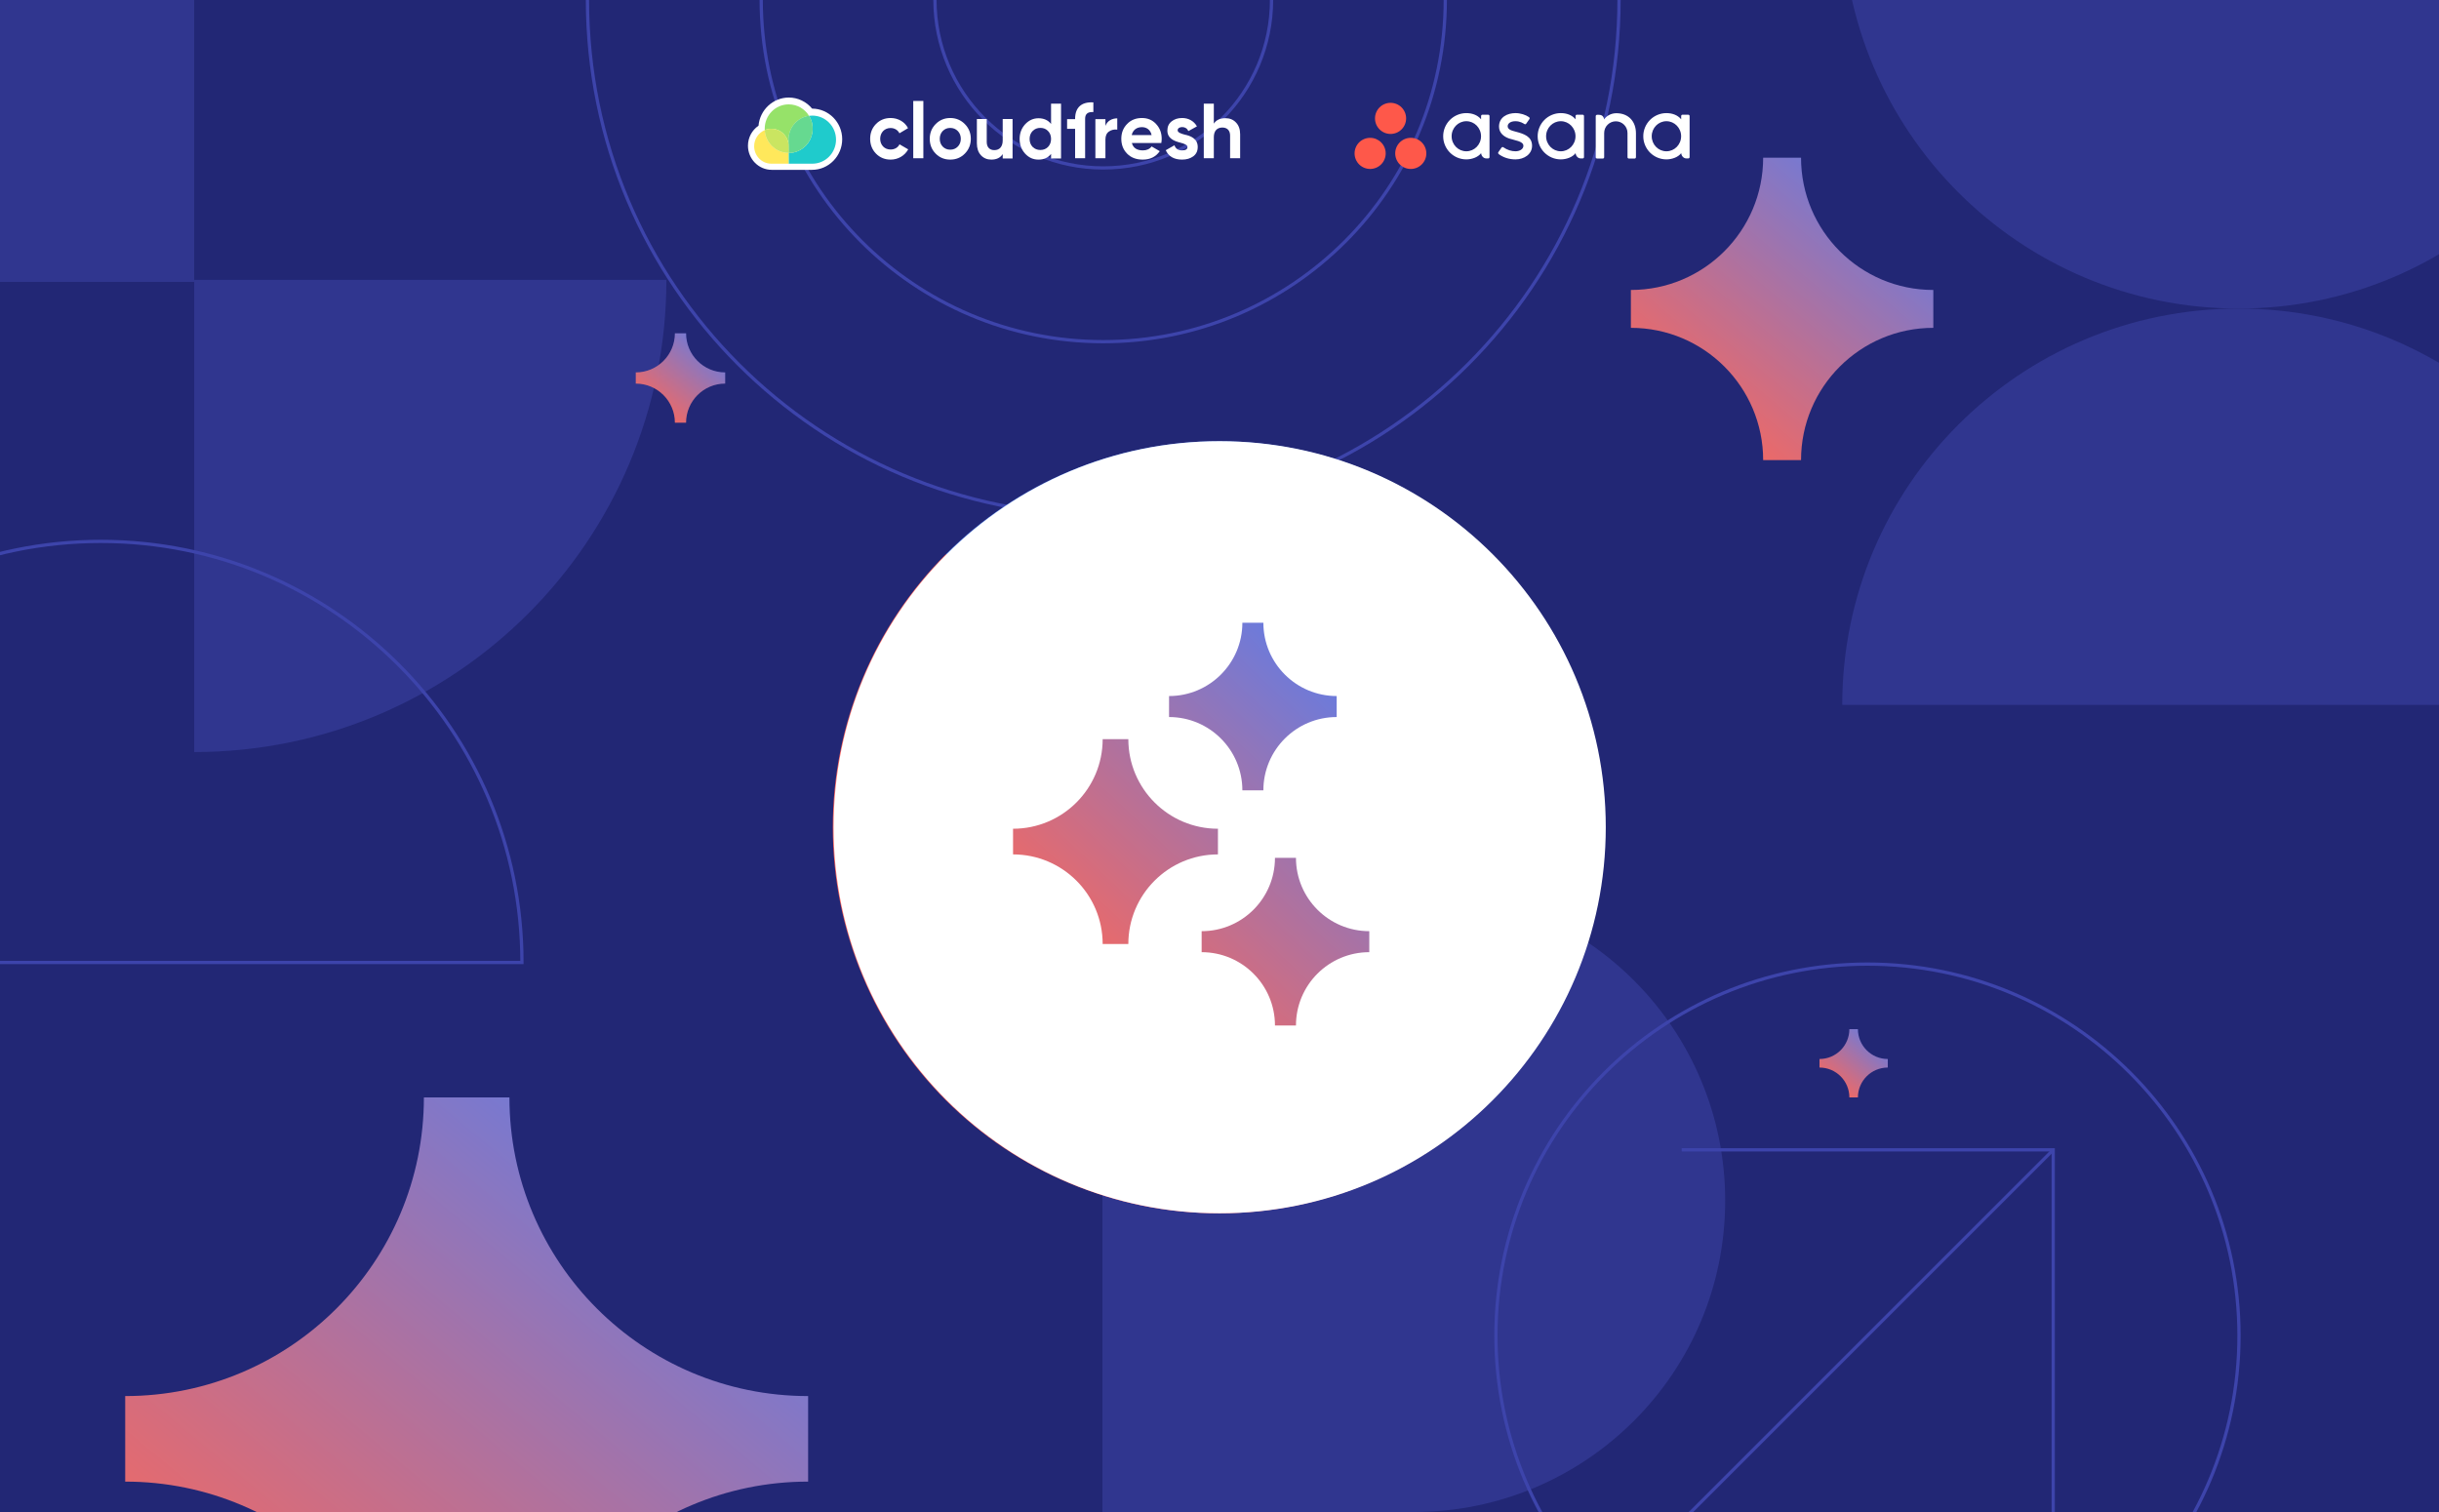 <svg width="1500" height="930" viewBox="0 0 1500 930" fill="none" xmlns="http://www.w3.org/2000/svg">
<g clip-path="url(#clip0_34395_15783)">
<rect width="1500" height="930" fill="#222775"/>
<path d="M119.419 -117.001C-40.966 -117.001 -171 13.033 -171 173.418L119.419 173.418L119.419 -117.001Z" fill="#30368F"/>
<path d="M119.421 462.559C279.805 462.559 409.84 332.524 409.84 172.139L119.421 172.139L119.421 462.559Z" fill="#30368F"/>
<path d="M62 333C-81.033 333 -197 448.967 -197 592L321 592C321 448.967 205.033 333 62 333Z" stroke="#3D44AB" stroke-width="2" stroke-miterlimit="10"/>
<path d="M869.5 930C975.263 930 1061 844.263 1061 738.5C1061 632.737 975.263 547 869.5 547C763.737 547 678 632.737 678 738.5C678 844.263 763.737 930 869.5 930Z" fill="#30368F"/>
<path d="M869.5 738.5H678V930H869.5V738.5Z" fill="#30368F"/>
<path d="M1133 -54L1620.57 -54C1620.57 80.63 1511.41 189.784 1376.78 189.784C1242.15 189.784 1133 80.63 1133 -54Z" fill="#30368F"/>
<path d="M1376.78 189.784C1511.41 189.784 1620.57 298.937 1620.57 433.567H1133C1133 298.937 1242.15 189.784 1376.78 189.784Z" fill="#30368F"/>
<path d="M1148.5 1050C1274.7 1050 1377 947.697 1377 821.5C1377 695.303 1274.7 593 1148.5 593C1022.3 593 920 695.303 920 821.5C920 947.697 1022.3 1050 1148.5 1050Z" stroke="#3D44AB" stroke-width="2" stroke-miterlimit="10"/>
<path d="M1034.24 707.242H1262.74V935.742" stroke="#3D44AB" stroke-width="2" stroke-miterlimit="10"/>
<path d="M1262.74 707.242L1034.24 935.742" stroke="#3D44AB" stroke-width="2" stroke-miterlimit="10"/>
<path d="M678.5 317C853.693 317 995.715 174.978 995.715 -0.215C995.715 -175.408 853.693 -317.43 678.5 -317.43C503.307 -317.43 361.285 -175.408 361.285 -0.215C361.285 174.978 503.307 317 678.5 317Z" stroke="#3D44AB" stroke-width="2" stroke-miterlimit="10"/>
<path d="M678.501 210.157C794.682 210.157 888.865 115.974 888.865 -0.207C888.865 -116.387 794.682 -210.57 678.501 -210.57C562.321 -210.57 468.138 -116.387 468.138 -0.207C468.138 115.974 562.321 210.157 678.501 210.157Z" stroke="#3D44AB" stroke-width="2" stroke-miterlimit="10"/>
<path d="M678.501 103.298C735.67 103.298 782.014 56.954 782.014 -0.214C782.014 -57.383 735.67 -103.727 678.501 -103.727C621.333 -103.727 574.989 -57.383 574.989 -0.214C574.989 56.954 621.333 103.298 678.501 103.298Z" stroke="#3D44AB" stroke-width="2" stroke-miterlimit="10"/>
<path d="M474.627 104.464C466.563 104.464 460 97.809 460 89.632C460 84.673 462.422 80.096 466.495 77.326C467.331 67.583 475.446 60 485.119 60C490.663 60 495.869 62.478 499.458 66.809C509.669 66.844 517.962 75.278 517.962 85.636C517.962 95.994 509.631 104.464 499.394 104.464H474.627Z" fill="white"/>
<path d="M499.389 67.477C499.309 67.477 499.232 67.49 499.156 67.49C495.783 63.27 490.646 60.668 485.118 60.668C475.586 60.668 467.776 68.204 467.127 77.706C463.245 80.222 460.657 84.622 460.657 89.633C460.657 97.445 466.923 103.798 474.627 103.798H499.389C509.265 103.798 517.3 95.651 517.3 85.638C517.3 75.624 509.265 67.477 499.389 67.477Z" fill="white"/>
<path d="M499.559 71.106C498.883 71.106 498.223 71.158 497.572 71.245C498.09 72.088 498.538 72.983 498.883 73.926C499.477 75.55 499.805 77.305 499.805 79.134C499.805 85.574 495.784 91.066 490.143 93.161C488.557 93.755 486.841 94.074 485.061 94.074C485.04 94.074 485.001 94.074 484.979 94.074L485.001 100.688H499.564C507.627 100.688 514.161 94.065 514.161 85.901C514.161 77.737 507.623 71.106 499.559 71.106Z" fill="#1FCBCC"/>
<path d="M484.966 89.146C484.966 87.879 484.966 86.74 484.966 85.893C484.966 78.41 490.457 72.228 497.577 71.246C494.969 67.016 490.345 64.195 485.061 64.195C476.916 64.195 470.313 70.884 470.313 79.13C470.313 79.432 470.326 79.733 470.344 80.034C471.593 79.506 472.964 79.218 474.403 79.218C479.989 79.218 484.561 83.597 484.966 89.15V89.146Z" fill="#96E269"/>
<path d="M484.961 85.894C484.961 86.745 484.961 87.88 484.961 89.147C484.961 89.147 484.961 89.758 484.961 90.028C484.961 90.823 484.969 92.342 484.969 94.067C484.991 94.067 485.03 94.067 485.051 94.067C486.835 94.067 488.546 93.748 490.132 93.154C495.77 91.059 499.795 85.567 499.795 79.127C499.795 77.298 499.467 75.547 498.873 73.919C498.528 72.976 498.08 72.081 497.562 71.238C490.443 72.221 484.952 78.403 484.952 85.885L484.961 85.894Z" fill="#96E269"/>
<path opacity="0.4" d="M484.961 85.894C484.961 86.745 484.961 87.88 484.961 89.147C484.961 89.147 484.961 89.758 484.961 90.028C484.961 90.823 484.969 92.342 484.969 94.067C484.991 94.067 485.03 94.067 485.051 94.067C486.835 94.067 488.546 93.748 490.132 93.154C495.77 91.059 499.795 85.567 499.795 79.127C499.795 77.298 499.467 75.547 498.873 73.919C498.528 72.976 498.08 72.081 497.562 71.238C490.443 72.221 484.952 78.403 484.952 85.885L484.961 85.894Z" fill="#1FCBCC"/>
<path d="M470.343 80.035C466.507 81.65 463.81 85.479 463.81 89.95C463.81 95.879 468.555 100.681 474.403 100.681H484.996C484.996 100.681 484.987 97.572 484.975 94.067C477.17 94.023 470.8 87.837 470.339 80.035H470.343Z" fill="#FFE85B"/>
<path d="M484.98 94.067C484.975 92.421 484.971 90.688 484.967 89.147C484.561 83.594 479.989 79.215 474.403 79.215C472.964 79.215 471.594 79.507 470.344 80.031C470.805 87.833 477.17 94.019 484.98 94.063V94.067Z" fill="#FFE85B"/>
<path opacity="0.5" d="M484.98 94.067C484.975 92.421 484.971 90.688 484.967 89.147C484.561 83.594 479.989 79.215 474.403 79.215C472.964 79.215 471.594 79.507 470.344 80.031C470.805 87.833 477.17 94.019 484.98 94.063V94.067Z" fill="#96E269"/>
<path d="M538.737 94.483C536.352 92.011 535.155 89.005 535.155 85.374C535.155 81.742 536.348 78.736 538.737 76.264C541.172 73.793 544.178 72.582 547.76 72.582C552.389 72.582 556.492 75.003 558.451 78.833L553.155 81.981C552.199 79.993 550.149 78.736 547.715 78.736C544.037 78.736 541.317 81.498 541.317 85.374C541.317 87.265 541.938 88.862 543.131 90.124C544.323 91.334 545.851 91.965 547.715 91.965C550.195 91.965 552.249 90.754 553.205 88.766L558.551 91.868C556.452 95.698 552.394 98.169 547.764 98.169C544.183 98.169 541.176 96.959 538.742 94.487L538.737 94.483Z" fill="white"/>
<path d="M561.657 97.333V62.098H567.868V97.333H561.657Z" fill="white"/>
<path d="M584.406 98.169C580.873 98.169 577.866 96.959 575.43 94.487C572.995 92.014 571.802 88.962 571.802 85.376C571.802 81.79 572.995 78.783 575.43 76.316C577.866 73.848 580.873 72.582 584.406 72.582C587.94 72.582 590.947 73.844 593.382 76.316C595.818 78.788 597.061 81.79 597.061 85.376C597.061 88.962 595.818 92.014 593.382 94.487C590.947 96.959 587.94 98.169 584.406 98.169ZM584.406 92.065C586.27 92.065 587.794 91.434 589.037 90.173C590.28 88.911 590.901 87.314 590.901 85.376C590.901 83.438 590.28 81.84 589.037 80.579C587.794 79.317 586.266 78.687 584.406 78.687C582.547 78.687 581.018 79.317 579.775 80.579C578.583 81.84 577.961 83.438 577.961 85.376C577.961 87.314 578.583 88.911 579.775 90.173C581.018 91.434 582.547 92.065 584.406 92.065Z" fill="white"/>
<path d="M616.672 73.211H622.734V97.491H616.672V94.77C615.217 97.053 612.864 98.169 609.672 98.169C607.087 98.169 604.971 97.293 603.279 95.499C601.636 93.704 600.788 91.273 600.788 88.119V73.211H606.851V87.339C606.851 90.591 608.685 92.339 611.502 92.339C614.65 92.339 616.672 90.346 616.672 86.32V73.211Z" fill="white"/>
<path d="M646.408 63.773H652.549V97.497H646.408V94.655C644.599 97.016 642.03 98.17 638.697 98.17C635.364 98.17 632.745 96.966 630.461 94.508C628.223 92.05 627.083 89.016 627.083 85.45C627.083 81.885 628.227 78.896 630.461 76.443C632.745 73.985 635.508 72.731 638.697 72.731C641.885 72.731 644.599 73.889 646.408 76.246V63.773ZM639.836 92.247C641.74 92.247 643.31 91.62 644.549 90.366C645.788 89.066 646.408 87.427 646.408 85.45C646.408 83.473 645.788 81.839 644.549 80.585C643.31 79.285 641.74 78.658 639.836 78.658C637.932 78.658 636.363 79.285 635.074 80.585C633.835 81.839 633.215 83.478 633.215 85.45C633.215 87.423 633.835 89.066 635.074 90.366C636.359 91.62 637.932 92.247 639.836 92.247Z" fill="white"/>
<path d="M679.845 77.414C680.992 74.333 683.867 72.793 687.125 72.793V79.722C685.255 79.48 683.535 79.864 682.047 80.878C680.564 81.888 679.845 83.524 679.845 85.832V97.332H673.667V73.277H679.845V77.414Z" fill="white"/>
<path d="M696.096 87.945C696.913 90.997 699.173 92.498 702.871 92.498C705.227 92.498 707.053 91.674 708.254 90.076L713.253 92.986C710.897 96.425 707.391 98.169 702.775 98.169C698.785 98.169 695.612 96.959 693.21 94.537C690.809 92.116 689.608 89.059 689.608 85.376C689.608 81.693 690.809 78.687 693.165 76.265C695.521 73.793 698.593 72.582 702.296 72.582C705.802 72.582 708.737 73.793 710.993 76.265C713.298 78.737 714.453 81.743 714.453 85.376C714.453 86.2 714.357 87.024 714.211 87.945H696.091H696.096ZM708.254 83.097C707.532 79.801 705.131 78.203 702.296 78.203C698.981 78.203 696.721 79.994 696 83.097H708.254Z" fill="white"/>
<path d="M728.615 82.805C732.106 83.532 736.652 85.226 736.606 90.414C736.606 92.885 735.697 94.823 733.829 96.181C732.011 97.488 729.715 98.169 726.988 98.169C722.06 98.169 718.71 96.232 716.938 92.402L722.297 89.35C723.015 91.436 724.547 92.499 726.988 92.499C729.188 92.499 730.288 91.822 730.288 90.414C730.288 89.106 728.374 88.379 725.933 87.749C722.392 86.828 717.942 85.327 717.942 80.287C717.942 77.912 718.806 76.025 720.528 74.667C722.297 73.263 724.451 72.582 727.033 72.582C730.91 72.582 734.261 74.423 736.124 77.719L730.86 80.628C730.097 78.98 728.801 78.156 727.033 78.156C725.456 78.156 724.26 78.929 724.26 80.145C724.26 81.452 726.174 82.179 728.615 82.81V82.805Z" fill="white"/>
<path d="M760.11 75.324C761.834 77.1 762.693 79.496 762.693 82.611V97.331H756.517V83.38C756.517 80.169 754.647 78.443 751.777 78.443C748.57 78.443 746.51 80.411 746.51 84.387V97.331H740.333V63.773H746.51V76.048C747.993 73.793 750.39 72.691 753.646 72.691C756.28 72.691 758.436 73.556 760.11 75.328V75.324Z" fill="white"/>
<path d="M667.36 73.272V73.03C667.36 70.044 669.03 68.7 672.424 68.938V62.972C664.973 62.538 661.198 66.245 661.198 73.03V73.272H656.274V79.238H661.198V97.334H667.36V73.272Z" fill="white"/>
<path d="M1033.93 94.226C1034.05 95.645 1035.19 97.452 1037.16 97.452H1038.31C1038.52 97.451 1038.73 97.365 1038.88 97.213C1039.03 97.061 1039.12 96.855 1039.12 96.639V71.327H1039.11C1039.1 71.12 1039.01 70.925 1038.86 70.782C1038.71 70.64 1038.51 70.56 1038.31 70.559H1034.74C1034.53 70.56 1034.33 70.64 1034.18 70.782C1034.03 70.925 1033.95 71.12 1033.93 71.327H1033.93V73.384C1031.74 70.691 1028.3 69.572 1024.84 69.572C1022.98 69.573 1021.13 69.941 1019.4 70.656C1017.68 71.372 1016.11 72.42 1014.79 73.741C1013.47 75.062 1012.42 76.631 1011.71 78.357C1010.99 80.083 1010.62 81.933 1010.63 83.8C1010.62 85.669 1010.99 87.519 1011.71 89.245C1012.42 90.971 1013.47 92.54 1014.79 93.862C1016.11 95.183 1017.68 96.232 1019.4 96.947C1021.13 97.663 1022.98 98.032 1024.84 98.032C1028.3 98.032 1032.06 96.691 1033.93 94.222V94.226ZM1024.86 93.052C1019.86 93.052 1015.82 88.911 1015.82 83.802C1015.82 78.694 1019.86 74.553 1024.86 74.553C1029.85 74.553 1033.9 78.694 1033.9 83.802C1033.9 88.911 1029.85 93.052 1024.86 93.052ZM1006.12 95.096V81.999C1006.12 74.614 1001.46 69.633 994.041 69.633C990.498 69.633 987.593 71.683 986.567 73.445C986.345 72.067 985.615 70.62 983.349 70.62H982.195C981.979 70.621 981.773 70.707 981.621 70.859C981.468 71.011 981.383 71.217 981.382 71.433V96.747H981.388C981.41 97.174 981.764 97.515 982.195 97.515H985.762C985.816 97.515 985.87 97.507 985.922 97.498C985.946 97.495 985.966 97.483 985.99 97.478L986.07 97.454C986.102 97.439 986.129 97.422 986.159 97.405L986.204 97.381C986.238 97.357 986.271 97.331 986.302 97.302L986.32 97.289C986.47 97.146 986.558 96.953 986.569 96.747H986.573V81.795C986.572 79.891 987.328 78.066 988.673 76.719C990.019 75.372 991.844 74.615 993.748 74.614C995.651 74.615 997.476 75.372 998.822 76.718C1000.17 78.064 1000.92 79.89 1000.92 81.793L1000.93 94.293V94.289L1000.93 94.322V96.747H1000.93C1000.96 97.174 1001.31 97.515 1001.74 97.515H1005.31C1005.36 97.514 1005.41 97.509 1005.47 97.498C1005.49 97.495 1005.51 97.485 1005.53 97.48C1005.56 97.472 1005.59 97.465 1005.61 97.454C1005.64 97.441 1005.67 97.424 1005.7 97.409L1005.75 97.381C1005.78 97.359 1005.81 97.334 1005.84 97.307L1005.87 97.289C1005.9 97.256 1005.93 97.221 1005.96 97.183L1005.96 97.175C1006.05 97.051 1006.11 96.903 1006.11 96.749H1006.12L1006.12 95.096ZM968.976 94.226C969.1 95.645 970.237 97.452 972.203 97.452H973.354C973.799 97.452 974.164 97.086 974.164 96.639V71.327H974.161C974.149 71.12 974.059 70.926 973.909 70.783C973.759 70.64 973.561 70.56 973.354 70.559H969.786C969.579 70.56 969.38 70.64 969.23 70.783C969.081 70.926 968.991 71.12 968.979 71.327H968.976V73.384C966.79 70.691 963.346 69.572 959.89 69.572C958.022 69.573 956.173 69.942 954.447 70.657C952.722 71.372 951.154 72.421 949.834 73.742C948.514 75.063 947.467 76.631 946.753 78.357C946.039 80.083 945.672 81.933 945.672 83.8C945.672 91.66 952.037 98.032 959.89 98.032C963.346 98.032 967.109 96.691 968.976 94.222V94.226ZM959.904 93.052C954.911 93.052 950.861 88.911 950.861 83.802C950.861 78.694 954.911 74.553 959.904 74.553C964.898 74.553 968.946 78.694 968.946 83.802C968.946 88.911 964.898 93.052 959.904 93.052ZM924.582 90.599C926.962 92.25 929.561 93.052 932.058 93.052C934.438 93.052 936.898 91.818 936.898 89.67C936.898 86.802 931.537 86.355 928.17 85.208C924.803 84.064 921.902 81.697 921.902 77.862C921.902 71.995 927.126 69.57 932.001 69.57C935.089 69.57 938.276 70.591 940.343 72.052C941.055 72.59 940.621 73.212 940.621 73.212L938.649 76.031C938.427 76.347 938.041 76.621 937.484 76.278C936.928 75.935 934.976 74.553 932.001 74.553C929.027 74.553 927.233 75.926 927.233 77.632C927.233 79.673 929.563 80.317 932.292 81.014C937.045 82.296 942.229 83.838 942.229 89.67C942.229 94.838 937.399 98.032 932.058 98.032C928.012 98.032 924.567 96.879 921.677 94.756C921.076 94.153 921.495 93.593 921.495 93.593L923.458 90.788C923.859 90.265 924.362 90.447 924.582 90.599ZM910.872 94.226C910.998 95.645 912.133 97.452 914.099 97.452H915.25C915.465 97.451 915.671 97.365 915.823 97.213C915.975 97.061 916.061 96.855 916.062 96.639V71.327H916.056C916.046 71.12 915.956 70.925 915.806 70.782C915.656 70.64 915.457 70.56 915.25 70.559H911.684C911.477 70.56 911.278 70.64 911.128 70.783C910.978 70.926 910.888 71.12 910.877 71.327H910.872V73.384C908.686 70.691 905.241 69.572 901.787 69.572C898.015 69.574 894.398 71.073 891.731 73.742C889.065 76.41 887.567 80.028 887.568 83.8C887.568 91.66 893.935 98.032 901.787 98.032C905.241 98.032 909.007 96.691 910.872 94.222V94.226ZM901.8 93.052C896.807 93.052 892.759 88.911 892.759 83.802C892.759 78.694 896.807 74.553 901.802 74.553C906.796 74.553 910.844 78.694 910.844 83.802C910.844 88.911 906.794 93.052 901.8 93.052Z" fill="white"/>
<path d="M867.635 84.778C865.097 84.778 862.663 85.786 860.869 87.581C859.074 89.375 858.066 91.809 858.066 94.347C858.066 96.885 859.074 99.319 860.869 101.114C862.663 102.908 865.097 103.917 867.635 103.917C870.173 103.917 872.607 102.908 874.402 101.114C876.197 99.319 877.205 96.885 877.205 94.347C877.205 91.809 876.197 89.375 874.402 87.581C872.607 85.786 870.173 84.778 867.635 84.778ZM842.776 84.78C841.508 84.762 840.25 84.997 839.073 85.469C837.897 85.942 836.827 86.644 835.924 87.534C835.021 88.425 834.305 89.485 833.815 90.655C833.326 91.824 833.074 93.079 833.074 94.347C833.074 95.615 833.326 96.87 833.815 98.04C834.305 99.209 835.021 100.27 835.924 101.16C836.827 102.05 837.897 102.752 839.073 103.225C840.25 103.698 841.508 103.932 842.776 103.915C845.29 103.88 847.69 102.856 849.455 101.066C851.221 99.275 852.211 96.862 852.211 94.347C852.211 91.833 851.221 89.419 849.455 87.629C847.69 85.838 845.29 84.815 842.776 84.78ZM864.773 72.818C864.773 75.356 863.765 77.79 861.971 79.584C860.176 81.379 857.742 82.387 855.205 82.387C852.667 82.387 850.233 81.379 848.439 79.584C846.644 77.79 845.636 75.356 845.636 72.818C845.636 70.281 846.644 67.847 848.439 66.052C850.233 64.258 852.667 63.25 855.205 63.25C857.742 63.25 860.176 64.258 861.971 66.052C863.765 67.847 864.773 70.281 864.773 72.818Z" fill="#FE584A"/>
<g filter="url(#filter0_f_34395_15783)">
<path d="M917.536 676.721C939.586 654.671 957.076 628.494 969.01 599.684C980.943 570.875 987.085 539.997 987.085 508.814C987.085 477.63 980.943 446.753 969.01 417.943C957.076 389.134 939.586 362.957 917.536 340.907C895.486 318.857 869.309 301.366 840.499 289.433C811.69 277.5 780.812 271.358 749.629 271.358C718.446 271.358 687.568 277.5 658.758 289.433C629.949 301.366 603.772 318.857 581.722 340.907L749.629 508.814L917.536 676.721Z" fill="#5B87E6"/>
<path d="M581.722 340.908C559.672 362.958 542.181 389.135 530.248 417.945C518.315 446.754 512.173 477.632 512.173 508.815C512.173 539.998 518.315 570.876 530.248 599.686C542.181 628.495 559.672 654.672 581.722 676.722C603.772 698.772 629.949 716.263 658.758 728.196C687.568 740.129 718.446 746.271 749.629 746.271C780.812 746.271 811.69 740.129 840.499 728.196C869.309 716.263 895.486 698.772 917.536 676.722L749.629 508.815L581.722 340.908Z" fill="#FE665E"/>
</g>
<path d="M750.104 746.272C881.248 746.272 987.561 639.959 987.561 508.816C987.561 377.672 881.248 271.359 750.104 271.359C618.961 271.359 512.648 377.672 512.648 508.816C512.648 639.959 618.961 746.272 750.104 746.272Z" fill="white"/>
<path d="M693.93 580.638H678.147C678.147 550.209 653.463 525.525 623.033 525.525V509.741C653.463 509.741 678.147 485.057 678.147 454.628H693.93C693.93 485.057 718.614 509.741 749.043 509.741V525.525C718.614 525.525 693.93 550.209 693.93 580.638Z" fill="url(#paint0_linear_34395_15783)"/>
<path d="M776.979 486.13H764.066C764.066 461.234 743.869 441.038 718.973 441.038V428.124C743.869 428.124 764.066 407.928 764.066 383.031H776.979C776.979 407.928 797.175 428.124 822.072 428.124V441.038C797.175 441.038 776.979 461.234 776.979 486.13Z" fill="url(#paint1_linear_34395_15783)"/>
<path d="M797.026 630.756H784.113C784.113 605.859 763.917 585.663 739.02 585.663V572.749C763.917 572.749 784.113 552.553 784.113 527.657H797.026C797.026 552.553 817.222 572.749 842.119 572.749V585.663C817.222 585.663 797.026 605.859 797.026 630.756Z" fill="url(#paint2_linear_34395_15783)"/>
<g filter="url(#filter1_f_34395_15783)">
<path d="M421.944 260H415.056C415.056 246.718 404.282 235.944 391 235.944V229.056C404.282 229.056 415.056 218.282 415.056 205H421.944C421.944 218.282 432.718 229.056 446 229.056V235.944C432.718 235.944 421.944 246.718 421.944 260Z" fill="url(#paint3_linear_34395_15783)"/>
</g>
<g filter="url(#filter2_f_34395_15783)">
<path d="M1142.63 675H1137.37C1137.37 664.858 1129.14 656.63 1119 656.63V651.37C1129.14 651.37 1137.37 643.142 1137.37 633H1142.63C1142.63 643.142 1150.86 651.37 1161 651.37V656.63C1150.86 656.63 1142.63 664.858 1142.63 675Z" fill="url(#paint4_linear_34395_15783)"/>
</g>
<g filter="url(#filter3_f_34395_15783)">
<path d="M313.303 1095H260.697C260.697 993.577 178.423 911.303 77 911.303V858.697C178.423 858.697 260.697 776.423 260.697 675H313.303C313.303 776.423 395.577 858.697 497 858.697V911.303C395.577 911.303 313.303 993.577 313.303 1095Z" fill="url(#paint5_linear_34395_15783)"/>
</g>
<g filter="url(#filter4_f_34395_15783)">
<path d="M1107.65 283H1084.35C1084.35 238.084 1047.92 201.648 1003 201.648V178.352C1047.92 178.352 1084.35 141.916 1084.35 97H1107.65C1107.65 141.916 1144.08 178.352 1189 178.352V201.648C1144.08 201.648 1107.65 238.084 1107.65 283Z" fill="url(#paint6_linear_34395_15783)"/>
</g>
</g>
<defs>
<filter id="filter0_f_34395_15783" x="255.464" y="14.65" width="988.331" height="988.329" filterUnits="userSpaceOnUse" color-interpolation-filters="sRGB">
<feFlood flood-opacity="0" result="BackgroundImageFix"/>
<feBlend mode="normal" in="SourceGraphic" in2="BackgroundImageFix" result="shape"/>
<feGaussianBlur stdDeviation="128.355" result="effect1_foregroundBlur_34395_15783"/>
</filter>
<filter id="filter1_f_34395_15783" x="381" y="195" width="75" height="75" filterUnits="userSpaceOnUse" color-interpolation-filters="sRGB">
<feFlood flood-opacity="0" result="BackgroundImageFix"/>
<feBlend mode="normal" in="SourceGraphic" in2="BackgroundImageFix" result="shape"/>
<feGaussianBlur stdDeviation="5" result="effect1_foregroundBlur_34395_15783"/>
</filter>
<filter id="filter2_f_34395_15783" x="1110.25" y="624.25" width="59.5" height="59.5" filterUnits="userSpaceOnUse" color-interpolation-filters="sRGB">
<feFlood flood-opacity="0" result="BackgroundImageFix"/>
<feBlend mode="normal" in="SourceGraphic" in2="BackgroundImageFix" result="shape"/>
<feGaussianBlur stdDeviation="4.375" result="effect1_foregroundBlur_34395_15783"/>
</filter>
<filter id="filter3_f_34395_15783" x="16.655" y="614.655" width="540.69" height="540.69" filterUnits="userSpaceOnUse" color-interpolation-filters="sRGB">
<feFlood flood-opacity="0" result="BackgroundImageFix"/>
<feBlend mode="normal" in="SourceGraphic" in2="BackgroundImageFix" result="shape"/>
<feGaussianBlur stdDeviation="30.172" result="effect1_foregroundBlur_34395_15783"/>
</filter>
<filter id="filter4_f_34395_15783" x="976.429" y="70.429" width="239.143" height="239.143" filterUnits="userSpaceOnUse" color-interpolation-filters="sRGB">
<feFlood flood-opacity="0" result="BackgroundImageFix"/>
<feBlend mode="normal" in="SourceGraphic" in2="BackgroundImageFix" result="shape"/>
<feGaussianBlur stdDeviation="13.286" result="effect1_foregroundBlur_34395_15783"/>
</filter>
<linearGradient id="paint0_linear_34395_15783" x1="832.938" y1="390.679" x2="647.189" y2="588.191" gradientUnits="userSpaceOnUse">
<stop stop-color="#597DEC"/>
<stop offset="1" stop-color="#F6685F"/>
</linearGradient>
<linearGradient id="paint1_linear_34395_15783" x1="832.938" y1="390.679" x2="647.189" y2="588.191" gradientUnits="userSpaceOnUse">
<stop stop-color="#597DEC"/>
<stop offset="1" stop-color="#F6685F"/>
</linearGradient>
<linearGradient id="paint2_linear_34395_15783" x1="832.938" y1="390.679" x2="647.189" y2="588.191" gradientUnits="userSpaceOnUse">
<stop stop-color="#597DEC"/>
<stop offset="1" stop-color="#F6685F"/>
</linearGradient>
<linearGradient id="paint3_linear_34395_15783" x1="443.695" y1="206.698" x2="403.069" y2="255.544" gradientUnits="userSpaceOnUse">
<stop stop-color="#597DEC"/>
<stop offset="1" stop-color="#F6685F"/>
</linearGradient>
<linearGradient id="paint4_linear_34395_15783" x1="1159.24" y1="634.297" x2="1128.22" y2="671.597" gradientUnits="userSpaceOnUse">
<stop stop-color="#597DEC"/>
<stop offset="1" stop-color="#F6685F"/>
</linearGradient>
<linearGradient id="paint5_linear_34395_15783" x1="479.399" y1="687.967" x2="169.162" y2="1060.97" gradientUnits="userSpaceOnUse">
<stop stop-color="#597DEC"/>
<stop offset="1" stop-color="#F6685F"/>
</linearGradient>
<linearGradient id="paint6_linear_34395_15783" x1="1181.21" y1="102.743" x2="1043.81" y2="267.931" gradientUnits="userSpaceOnUse">
<stop stop-color="#597DEC"/>
<stop offset="1" stop-color="#F6685F"/>
</linearGradient>
<clipPath id="clip0_34395_15783">
<rect width="1500" height="930" fill="white"/>
</clipPath>
</defs>
</svg>
